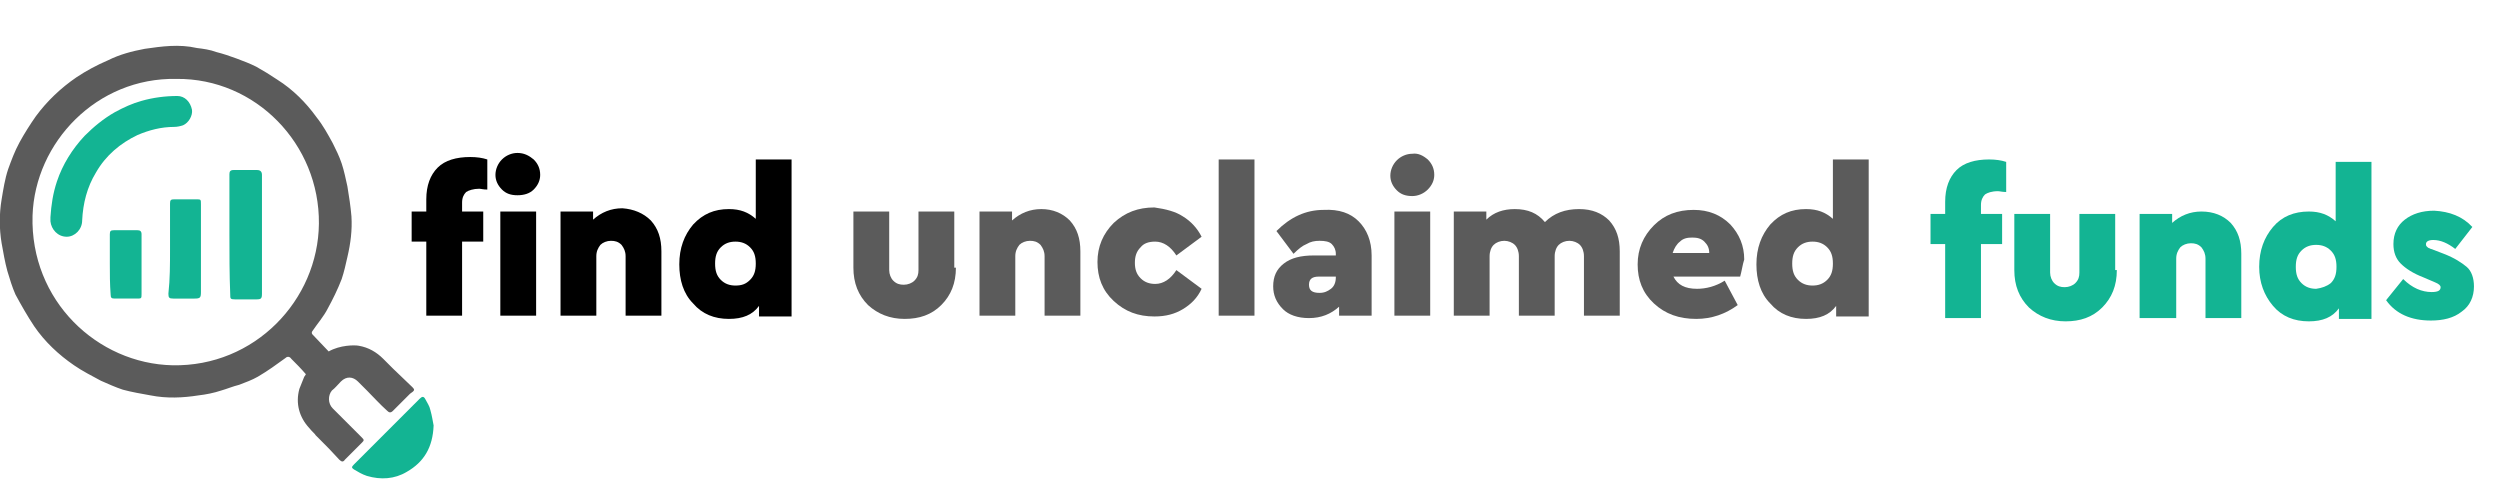 <?xml version="1.0" encoding="utf-8"?>
<!-- Generator: Adobe Illustrator 26.4.1, SVG Export Plug-In . SVG Version: 6.00 Build 0)  -->
<svg version="1.1" id="Layer_2_00000087401036141476822450000006214432051232399794_"
	 xmlns="http://www.w3.org/2000/svg" xmlns:xlink="http://www.w3.org/1999/xlink" x="0px" y="0px" viewBox="0 0 307.3 60"
	 style="enable-background:new 0 0 307.3 60;" xml:space="preserve">
<style type="text/css">
	.st0{fill:#13B493;}
	.st1{fill:#5B5B5B;}
	.st2{enable-background:new    ;}
	.st3{fill:none;}
</style>
<g>
	<path class="st0" d="M53.3,52.3C53.2,55,52.1,56.8,50,58c-1.5,0.9-3.2,1-4.9,0.5c-0.6-0.2-1.1-0.5-1.6-0.8c-0.3-0.2-0.3-0.3,0-0.6
		c2.4-2.4,4.9-4.9,7.3-7.3c0.3-0.3,0.5-0.5,0.8-0.8s0.5-0.3,0.7,0.1c0.2,0.4,0.5,0.8,0.6,1.3C53.1,51.1,53.2,51.8,53.3,52.3z"/>
	<path class="st0" d="M6.2,26.7c0.1-1.5,0.3-2.9,0.8-4.4c0.7-2.1,1.9-4,3.4-5.6c1.1-1.1,2.3-2.1,3.7-2.9c1.1-0.6,2.2-1.1,3.3-1.4
		c1.4-0.4,2.9-0.6,4.4-0.6c0.9,0,1.6,0.7,1.8,1.7c0.1,0.7-0.4,1.6-1.1,1.9c-0.3,0.1-0.7,0.2-1.1,0.2c-1.6,0-3.1,0.4-4.5,1
		c-2.1,1-3.9,2.5-5.1,4.6c-1.1,1.8-1.6,3.8-1.7,5.9c0,1.1-0.9,2-1.9,2c-1.1,0-1.9-0.9-2-1.9C6.2,27.1,6.2,26.9,6.2,26.7z"/>
	<path class="st0" d="M28.2,28.8c0-2.5,0-5,0-7.4c0-0.3,0.1-0.5,0.5-0.5c1,0,1.9,0,2.9,0c0.4,0,0.6,0.2,0.6,0.6c0,4.9,0,9.8,0,14.6
		c0,0.6-0.1,0.7-0.7,0.7c-0.9,0-1.7,0-2.6,0c-0.6,0-0.6-0.1-0.6-0.6C28.2,33.7,28.2,31.2,28.2,28.8L28.2,28.8z"/>
	<path class="st0" d="M20.9,30.6c0-1.9,0-3.7,0-5.6c0-0.4,0.1-0.5,0.5-0.5c0.9,0,1.8,0,2.7,0c0.6,0,0.6,0,0.6,0.6
		c0,3.6,0,7.2,0,10.8c0,0.7-0.1,0.8-0.8,0.8c-0.9,0-1.7,0-2.6,0c-0.5,0-0.6-0.1-0.6-0.6C20.9,34.3,20.9,32.5,20.9,30.6z"/>
	<path class="st0" d="M13.5,32.5c0-1.2,0-2.5,0-3.7c0-0.4,0.1-0.5,0.5-0.5c1,0,1.9,0,2.9,0c0.3,0,0.5,0.1,0.5,0.5c0,2.4,0,4.9,0,7.3
		c0,0.6,0,0.6-0.6,0.6c-0.9,0-1.8,0-2.7,0c-0.4,0-0.5-0.1-0.5-0.5C13.5,34.9,13.5,33.7,13.5,32.5z"/>
</g>
<path class="st1" d="M50.7,47.6c-0.8-0.8-1.6-1.5-2.4-2.3c-0.8-0.8-1.1-1.1-1.2-1.2c-0.8-0.8-1.8-1.4-3-1.6
	c-0.5-0.1-2.3-0.1-3.7,0.7l0,0c-0.7-0.7-1.3-1.4-2-2.1c-0.1-0.1-0.1-0.3,0-0.4c0.6-0.9,1.4-1.8,1.9-2.8c0.6-1.1,1.2-2.3,1.7-3.6
	c0.3-0.9,0.5-1.8,0.7-2.7c0.4-1.7,0.6-3.3,0.5-5c-0.1-1.2-0.3-2.5-0.5-3.7C42.5,22,42.3,21,42,20.1s-0.7-1.7-1.1-2.5
	c-0.6-1.1-1.2-2.2-2-3.2c-1.3-1.8-2.9-3.4-4.8-4.6c-0.9-0.6-1.7-1.1-2.6-1.6c-0.8-0.4-1.6-0.7-2.4-1s-1.7-0.6-2.5-0.8
	C25.8,6.1,25,6,24.2,5.9C22,5.4,19.9,5.7,17.8,6c-1.6,0.3-3.1,0.7-4.5,1.4C11.9,8,10.6,8.7,9.4,9.5c-1.9,1.3-3.6,2.9-5,4.8
	c-0.7,1-1.4,2.1-2,3.2s-1,2.2-1.4,3.3c-0.4,1.2-0.6,2.5-0.8,3.7c-0.3,1.8-0.3,3.6,0,5.4c0.2,1.1,0.4,2.3,0.7,3.4c0.3,1,0.6,2,1,2.9
	c0.7,1.3,1.5,2.7,2.3,3.9c1.3,1.9,3,3.5,4.9,4.8c1,0.7,2.2,1.3,3.3,1.9c0.9,0.4,1.8,0.8,2.7,1.1c1.1,0.3,2.3,0.5,3.4,0.7
	c2,0.4,4,0.3,5.9,0c0.9-0.1,1.9-0.3,2.8-0.6c0.7-0.2,1.4-0.5,2.2-0.7c0.8-0.3,1.6-0.6,2.3-1c1.2-0.7,2.3-1.5,3.4-2.3
	c0.2-0.2,0.5-0.2,0.7,0.1c0.6,0.6,1.2,1.2,1.8,1.9c-0.1,0.2-0.2,0.3-0.2,0.3c-0.2,0.5-0.4,1-0.6,1.5c-0.5,1.8,0,3.5,1.2,4.8
	c0.4,0.5,0.7,0.7,0.8,0.9c0.1,0.1,0.3,0.3,0.4,0.4c1.9,1.9,0.7,0.7,2.5,2.6c0.3,0.3,0.5,0.3,0.7,0c0.7-0.7,1.3-1.3,2-2
	c0.4-0.4,0.4-0.4,0-0.8c-0.7-0.7-1.1-1.1-1.2-1.2c-0.2-0.2-0.5-0.5-1.1-1.1c-0.5-0.5-0.6-0.6-0.6-0.6c-0.1-0.1-0.2-0.2-0.6-0.6
	c-0.6-0.6-0.6-1.6-0.1-2.2c0.4-0.3,0.7-0.7,1.1-1.1c0.7-0.7,1.5-0.6,2.1,0c0.1,0.1,0.4,0.4,1.1,1.1c0.8,0.8,1.6,1.7,2.5,2.5
	c0.2,0.2,0.4,0.3,0.7,0c0.7-0.7,1.4-1.4,2.1-2.1C51,48,51,47.9,50.7,47.6z M21.2,44.9C12,44.7,3.7,37,4,26.5c0.3-9,7.9-17,17.7-16.8
	c9.7-0.1,17.6,8,17.5,17.8C39.1,36.9,31.3,45.1,21.2,44.9z M44.3,46.8L44.3,46.8C46.8,49.3,44.7,47.1,44.3,46.8z"/>
<g class="st2">
	<path d="M57.3,23.6c-0.3,0.3-0.5,0.7-0.5,1.3V26h2.6v3.7h-2.6v9.1h-4.4v-9.1h-1.8V26h1.8v-1.5c0-1.7,0.5-3,1.4-3.9s2.3-1.3,4-1.3
		c0.8,0,1.5,0.1,2.1,0.3v3.7c-0.5,0-0.8-0.1-1-0.1C58.2,23.2,57.6,23.4,57.3,23.6z"/>
	<path d="M65.6,19.6c0.5,0.5,0.8,1.1,0.8,1.9c0,0.7-0.3,1.3-0.8,1.8S64.4,24,63.6,24c-0.8,0-1.4-0.2-1.9-0.7
		c-0.5-0.5-0.8-1.1-0.8-1.8s0.3-1.4,0.8-1.9c0.5-0.5,1.2-0.8,1.9-0.8C64.4,18.8,65,19.1,65.6,19.6z M65.9,38.8h-4.4V26h4.4V38.8z"/>
	<path d="M80,27.1c0.9,1,1.3,2.2,1.3,3.8v7.9h-4.4v-7.3c0-0.6-0.2-1-0.5-1.4c-0.4-0.4-0.8-0.5-1.3-0.5s-1,0.2-1.3,0.5
		c-0.3,0.4-0.5,0.8-0.5,1.4v7.3h-4.4V26h4V27c1-0.9,2.2-1.4,3.6-1.4C77.9,25.7,79.1,26.2,80,27.1z"/>
	<path d="M97.3,19.6v19.3h-4v-1.3c-0.8,1.1-2,1.6-3.7,1.6c-1.8,0-3.3-0.6-4.4-1.9c-1.2-1.2-1.7-2.9-1.7-4.8c0-2,0.6-3.6,1.7-4.9
		c1.2-1.3,2.6-1.9,4.4-1.9c1.4,0,2.4,0.4,3.3,1.2v-7.3H97.3z M92.2,34.4c0.5-0.5,0.7-1.1,0.7-2s-0.2-1.5-0.7-2
		c-0.5-0.5-1.1-0.7-1.8-0.7c-0.7,0-1.3,0.2-1.8,0.7s-0.7,1.1-0.7,2c0,0.9,0.2,1.5,0.7,2s1.1,0.7,1.8,0.7
		C91.2,35.1,91.7,34.9,92.2,34.4z"/>
</g>
<polygon class="st3" points="200.9,36.1 208.1,36.1 208.1,36.1 "/>
<g class="st2">
	<path class="st1" d="M117.5,32.9c0,1.9-0.6,3.4-1.8,4.6c-1.2,1.2-2.7,1.7-4.5,1.7c-1.8,0-3.3-0.6-4.5-1.7c-1.2-1.2-1.8-2.7-1.8-4.6
		V26h4.4v7.2c0,0.5,0.2,1,0.5,1.3c0.4,0.4,0.8,0.5,1.3,0.5c0.5,0,1-0.2,1.3-0.5c0.4-0.4,0.5-0.8,0.5-1.3V26h4.4V32.9z"/>
	<path class="st1" d="M131.5,27.1c0.9,1,1.3,2.2,1.3,3.8v7.9h-4.4v-7.3c0-0.6-0.2-1-0.5-1.4c-0.4-0.4-0.8-0.5-1.3-0.5
		s-1,0.2-1.3,0.5c-0.3,0.4-0.5,0.8-0.5,1.4v7.3h-4.4V26h4v1.1c1-0.9,2.2-1.4,3.6-1.4C129.4,25.7,130.6,26.2,131.5,27.1z"/>
	<path class="st1" d="M145.4,26.6c1,0.6,1.8,1.5,2.3,2.5l-3.1,2.3c-0.7-1.1-1.6-1.7-2.6-1.7c-0.8,0-1.4,0.2-1.8,0.7
		c-0.5,0.5-0.7,1.1-0.7,1.9c0,0.8,0.2,1.4,0.7,1.9s1.1,0.7,1.8,0.7c1,0,1.9-0.6,2.6-1.7l3.1,2.3c-0.5,1.1-1.3,1.9-2.3,2.5
		c-1,0.6-2.1,0.9-3.5,0.9c-2,0-3.6-0.6-5-1.9c-1.4-1.3-2-2.9-2-4.8c0-1.9,0.7-3.5,2-4.8c1.4-1.3,3-1.9,5-1.9
		C143.3,25.7,144.5,26,145.4,26.6z"/>
	<path class="st1" d="M154.2,38.8h-4.4V19.6h4.4V38.8z"/>
	<path class="st1" d="M167,27.2c1,1,1.6,2.4,1.6,4.2v7.4h-4v-1.1c-1,0.9-2.2,1.4-3.7,1.4c-1.4,0-2.5-0.4-3.2-1.1
		c-0.8-0.8-1.2-1.7-1.2-2.8c0-1.2,0.4-2.1,1.3-2.8c0.9-0.7,2.1-1,3.7-1h2.7v-0.2c0-0.5-0.2-0.9-0.5-1.2c-0.3-0.3-0.8-0.4-1.5-0.4
		c-0.6,0-1.1,0.1-1.6,0.4c-0.5,0.2-1,0.6-1.6,1.2l-2.1-2.8c1.7-1.7,3.6-2.6,5.8-2.6C164.6,25.7,166,26.2,167,27.2z M163.6,35.5
		c0.4-0.3,0.6-0.8,0.6-1.4V34h-2.1c-0.8,0-1.2,0.3-1.2,1c0,0.7,0.4,1,1.3,1C162.8,36,163.2,35.8,163.6,35.5z"/>
	<path class="st1" d="M175.5,19.6c0.5,0.5,0.8,1.1,0.8,1.9c0,0.7-0.3,1.3-0.8,1.8c-0.5,0.5-1.2,0.8-1.9,0.8c-0.8,0-1.4-0.2-1.9-0.7
		c-0.5-0.5-0.8-1.1-0.8-1.8s0.3-1.4,0.8-1.9c0.5-0.5,1.2-0.8,1.9-0.8C174.3,18.8,174.9,19.1,175.5,19.6z M175.8,38.8h-4.4V26h4.4
		V38.8z"/>
	<path class="st1" d="M197.8,27.1c0.9,1,1.3,2.2,1.3,3.8v7.9h-4.4v-7.3c0-0.6-0.2-1.1-0.5-1.4s-0.8-0.5-1.3-0.5
		c-0.5,0-1,0.2-1.3,0.5s-0.5,0.8-0.5,1.4v7.3h-4.4v-7.3c0-0.6-0.2-1.1-0.5-1.4c-0.3-0.3-0.8-0.5-1.3-0.5c-0.5,0-1,0.2-1.3,0.5
		s-0.5,0.8-0.5,1.4v7.3h-4.4V26h4v1c0.9-0.9,2.1-1.3,3.5-1.3c1.6,0,2.8,0.5,3.7,1.6c1.1-1.1,2.5-1.6,4.2-1.6
		C195.7,25.7,196.9,26.2,197.8,27.1z"/>
	<path class="st1" d="M213.9,34h-8.2c0.5,1,1.4,1.5,2.9,1.5c1.1,0,2.3-0.3,3.4-1l1.6,3c-1.5,1.1-3.2,1.7-5.1,1.7
		c-2.1,0-3.8-0.6-5.2-1.9c-1.4-1.3-2-2.9-2-4.8c0-1.9,0.7-3.5,2-4.8c1.3-1.3,2.9-1.9,4.9-1.9c1.8,0,3.3,0.6,4.5,1.8
		c1.1,1.2,1.7,2.6,1.7,4.3C214.2,32.5,214.1,33.3,213.9,34z M206.5,29.7c-0.4,0.3-0.7,0.8-0.9,1.4h4.5c0-0.6-0.2-1-0.6-1.4
		c-0.4-0.4-0.9-0.5-1.5-0.5C207.4,29.2,206.9,29.3,206.5,29.7z"/>
	<path class="st1" d="M229.7,19.6v19.3h-4v-1.3c-0.8,1.1-2,1.6-3.7,1.6c-1.8,0-3.3-0.6-4.4-1.9c-1.2-1.2-1.7-2.9-1.7-4.8
		c0-2,0.6-3.6,1.7-4.9c1.2-1.3,2.6-1.9,4.4-1.9c1.4,0,2.4,0.4,3.3,1.2v-7.3H229.7z M224.6,34.4c0.5-0.5,0.7-1.1,0.7-2
		s-0.2-1.5-0.7-2s-1.1-0.7-1.8-0.7c-0.7,0-1.3,0.2-1.8,0.7s-0.7,1.1-0.7,2c0,0.9,0.2,1.5,0.7,2s1.1,0.7,1.8,0.7
		C223.5,35.1,224.1,34.9,224.6,34.4z"/>
</g>
<g class="st2">
	<path class="st0" d="M244,23.9c-0.3,0.3-0.5,0.7-0.5,1.3v1.1h2.6V30h-2.6v9.1h-4.4V30h-1.8v-3.7h1.8v-1.5c0-1.7,0.5-3,1.4-3.9
		s2.3-1.3,4-1.3c0.8,0,1.5,0.1,2.1,0.3v3.7c-0.5,0-0.8-0.1-1-0.1C244.8,23.5,244.3,23.7,244,23.9z"/>
	<path class="st0" d="M260.2,33.2c0,1.9-0.6,3.4-1.8,4.6c-1.2,1.2-2.7,1.7-4.5,1.7s-3.3-0.6-4.5-1.7c-1.2-1.2-1.8-2.7-1.8-4.6v-6.9
		h4.4v7.2c0,0.5,0.2,1,0.5,1.3c0.4,0.4,0.8,0.5,1.3,0.5c0.5,0,1-0.2,1.3-0.5c0.4-0.4,0.5-0.8,0.5-1.3v-7.2h4.4V33.2z"/>
	<path class="st0" d="M274.2,27.4c0.9,1,1.3,2.2,1.3,3.8v7.9h-4.4v-7.3c0-0.6-0.2-1-0.5-1.4c-0.4-0.4-0.8-0.5-1.3-0.5
		s-1,0.2-1.3,0.5c-0.3,0.4-0.5,0.8-0.5,1.4v7.3H263V26.3h4v1.1c1-0.9,2.2-1.4,3.6-1.4C272.1,26,273.3,26.5,274.2,27.4z"/>
	<path class="st0" d="M291.5,19.9v19.3h-4v-1.3c-0.8,1.1-2,1.6-3.7,1.6c-1.8,0-3.3-0.6-4.4-1.9s-1.7-2.9-1.7-4.8
		c0-2,0.6-3.6,1.7-4.9s2.6-1.9,4.4-1.9c1.4,0,2.4,0.4,3.3,1.2v-7.3H291.5z M286.5,34.8c0.5-0.5,0.7-1.1,0.7-2s-0.2-1.5-0.7-2
		c-0.5-0.5-1.1-0.7-1.8-0.7c-0.7,0-1.3,0.2-1.8,0.7c-0.5,0.5-0.7,1.1-0.7,2c0,0.9,0.2,1.5,0.7,2c0.5,0.5,1.1,0.7,1.8,0.7
		C285.4,35.4,286,35.2,286.5,34.8z"/>
	<path class="st0" d="M303.9,27.9l-2.1,2.7c-0.9-0.7-1.8-1.1-2.7-1.1c-0.6,0-0.9,0.2-0.9,0.5c0,0.1,0,0.2,0.1,0.3
		c0.1,0.1,0.2,0.2,0.3,0.2c0.1,0.1,0.3,0.1,0.5,0.2l1.3,0.5c1.3,0.5,2.2,1.1,2.8,1.6s0.9,1.4,0.9,2.4c0,1.3-0.5,2.4-1.5,3.1
		c-1,0.8-2.3,1.1-3.8,1.1c-2.4,0-4.3-0.8-5.5-2.5l2.1-2.6c1.1,1.1,2.3,1.6,3.5,1.6c0.8,0,1.1-0.2,1.1-0.6c0-0.2-0.2-0.4-0.7-0.6
		l-1.4-0.6c-1.3-0.5-2.2-1.1-2.8-1.7c-0.6-0.6-0.9-1.4-0.9-2.4c0-1.3,0.5-2.3,1.4-3c0.9-0.7,2.1-1.1,3.6-1.1
		C301.1,26,302.7,26.6,303.9,27.9z"/>
</g>
</svg>
